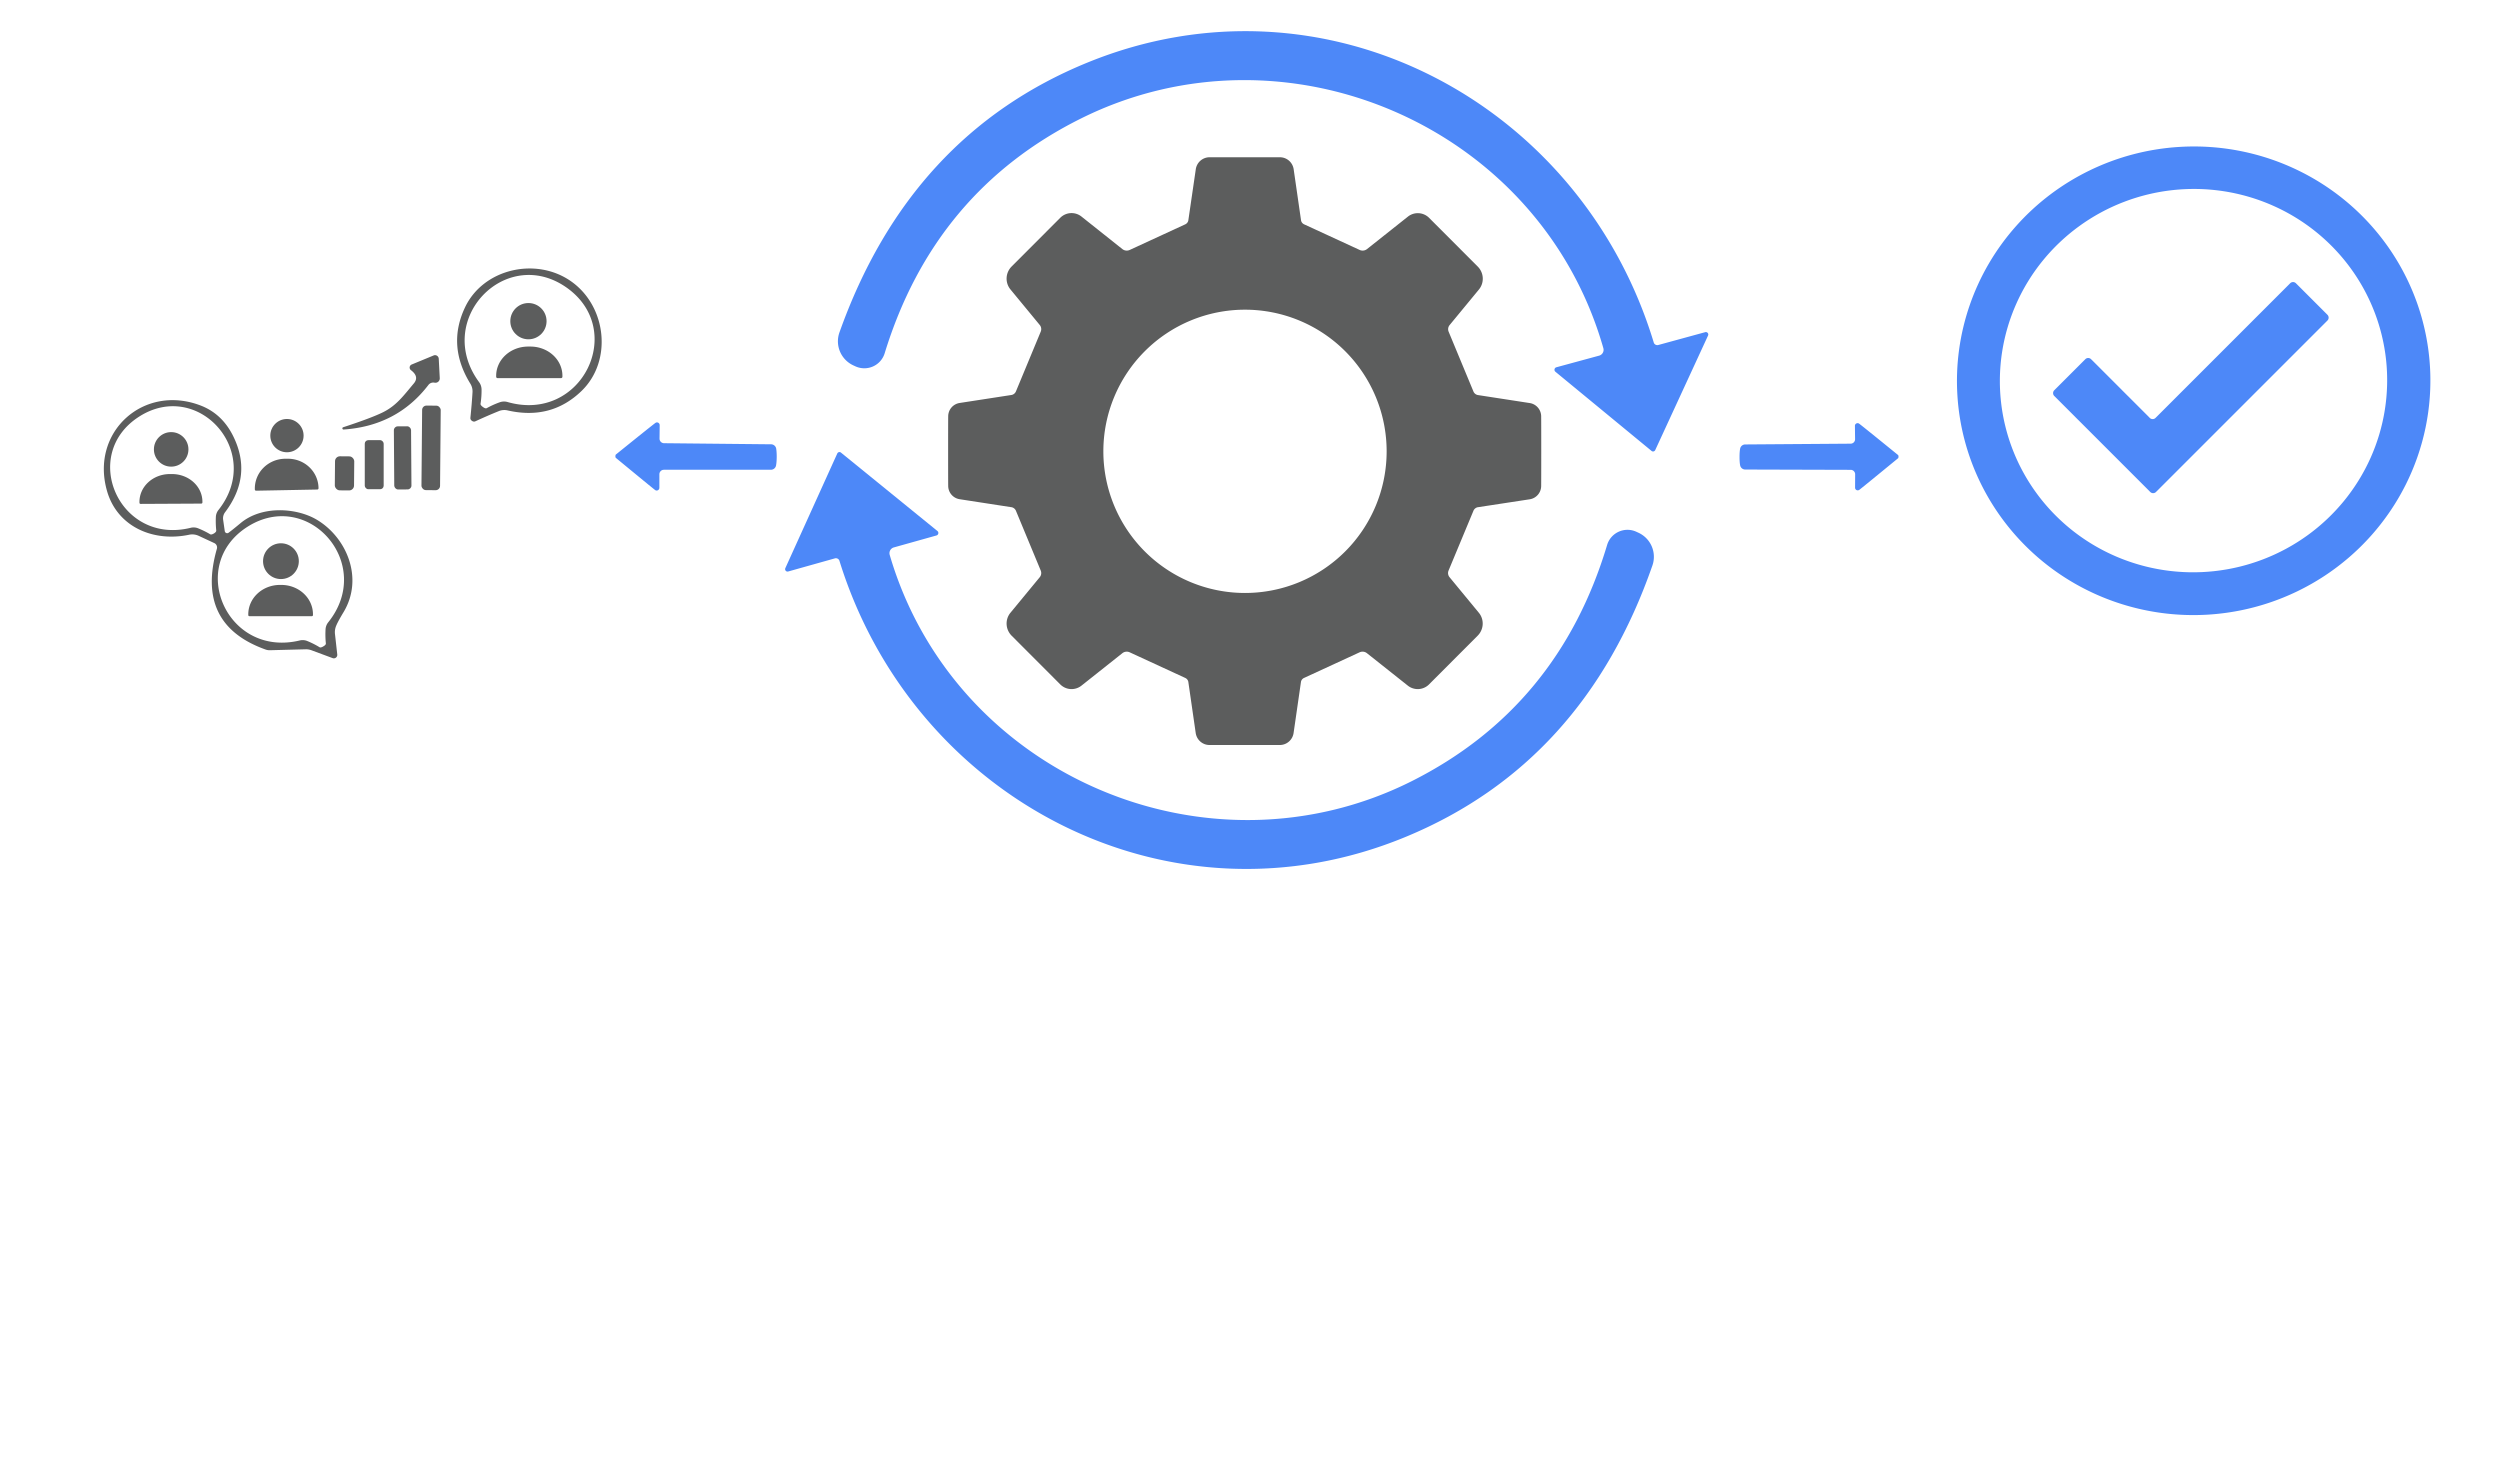 <svg xmlns="http://www.w3.org/2000/svg" viewBox="0 0 320 187"><path fill="#4d88f8" d="m199.22 47.01 5.48-1.49a.77.77 0 0 0 .53-.95c-8.1-28.42-40.6-42.42-66.79-29.44q-18.83 9.34-25.2 30.08a2.73 2.72 20.8 0 1-3.75 1.68l-.26-.12a3.4 3.39 22.2 0 1-1.78-4.22q8.99-25.27 31.79-34.56c30.32-12.35 63.12 5.09 72.44 35.85a.48.47-15.7 0 0 .58.32l6-1.64a.31.31 0 0 1 .37.43l-6.76 14.66a.31.3-57.6 0 1-.47.11l-12.3-10.13a.33.33 0 0 1 .12-.58Zm111.814-.12a30.3 29.99-3.5 0 1-28.413 31.784 30.3 29.99-3.5 0 1-32.074-28.084 30.3 29.99-3.5 0 1 28.412-31.784 30.3 29.99-3.5 0 1 32.075 28.084Zm-5.619-.847a24.79 24.53-6.2 0 0-27.294-21.71 24.79 24.53-6.2 0 0-21.996 27.064 24.79 24.53-6.2 0 0 27.294 21.71 24.79 24.53-6.2 0 0 21.996-27.064Z"/><path fill="#5c5d5d" d="M159.32 20.13h4.47a1.79 1.78 85.4 0 1 1.8 1.54l.94 6.51a.7.68 8.7 0 0 .41.54l7.09 3.27a.91.9 38.3 0 0 .95-.11l5.23-4.15a2.04 2.04 0 0 1 2.71.15l6.23 6.24a2.2 2.18 42.3 0 1 .15 2.94l-3.75 4.55a.84.83 53.3 0 0-.12.86l3.17 7.64a.77.75 82.1 0 0 .59.46l6.61 1.02a1.73 1.73 0 0 1 1.47 1.69q.01.57.01 4.47t-.01 4.46a1.73 1.73 0 0 1-1.47 1.7l-6.61 1.01a.77.75-82.1 0 0-.59.46l-3.18 7.64a.84.83-53.3 0 0 .12.86l3.75 4.55a2.2 2.18-42.2 0 1-.15 2.94l-6.23 6.24a2.04 2.04 0 0 1-2.71.15l-5.23-4.15a.91.9-38.3 0 0-.95-.11l-7.09 3.27a.7.68-8.7 0 0-.41.54l-.94 6.51a1.79 1.78-85.4 0 1-1.8 1.54h-8.93a1.79 1.78 85.4 0 1-1.8-1.54l-.94-6.51a.7.68 8.7 0 0-.41-.54l-7.09-3.27a.91.9 38.3 0 0-.95.11l-5.23 4.15a2.04 2.04 0 0 1-2.71-.15l-6.23-6.24a2.2 2.18 42.3 0 1-.15-2.94l3.75-4.55a.84.83 53.3 0 0 .12-.86l-3.17-7.64a.77.75 82.1 0 0-.59-.46l-6.61-1.02a1.73 1.73 0 0 1-1.47-1.7q-.01-.56-.01-4.46t.01-4.46a1.73 1.73 0 0 1 1.47-1.7l6.61-1.02a.77.75-82.1 0 0 .59-.46l3.17-7.64a.84.83-53.3 0 0-.12-.86l-3.75-4.55a2.2 2.18-42.2 0 1 .15-2.94l6.23-6.24a2.04 2.04 0 0 1 2.71-.15l5.23 4.16a.91.9-38.3 0 0 .95.11l7.09-3.27a.7.68-8.7 0 0 .41-.54l.95-6.51a1.79 1.78-85.4 0 1 1.79-1.54h4.47Zm18.17 37.64a18.13 18.13 0 0 0-18.13-18.13 18.13 18.13 0 0 0-18.13 18.13 18.13 18.13 0 0 0 18.13 18.13 18.13 18.13 0 0 0 18.13-18.13ZM73.17 36.06c4.49 3.22 5.22 10.16 1.27 13.98q-3.9 3.77-9.48 2.49a1.87 1.86-49.9 0 0-1.13.1q-1.41.57-2.99 1.3-.21.09-.43-.06-.22-.16-.2-.39.18-1.74.27-3.25a1.87 1.86-58.8 0 0-.27-1.11q-3.01-4.87-.69-9.77c2.34-4.97 9.15-6.52 13.65-3.29ZM61.85 52.12q.29.21.46.12.79-.44 1.66-.75a1.64 1.6-46.2 0 1 1-.03c9.5 2.72 15.3-9.25 7.51-14.68-7.78-5.42-17.01 4.16-11.16 12.13a1.64 1.6-64.1 0 1 .32.95q.01.93-.13 1.82-.03.19.34.44Z"/><path fill="#4d88f8" d="m267.66 45.98 7.51 7.51a.52.52 0 0 0 .74 0l17.23-17.23a.52.52 0 0 1 .74 0l4.03 4.03a.52.52 0 0 1 0 .74l-21.94 21.94a.52.52 0 0 1-.74 0l-12.28-12.28a.52.52 0 0 1 0-.74l3.97-3.97a.52.52 0 0 1 .74 0Z"/><circle cx="67.64" cy="41.11" r="2.32" fill="#5c5d5d"/><path fill="#5c5d5d" d="M63.69 48.4a.18.18 0 0 1-.18-.18v-.12a4.09 3.74 0 0 1 4.09-3.74h.3a4.09 3.74 0 0 1 4.09 3.74v.12a.18.18 0 0 1-.18.18h-8.12Zm-19.77 6.29q3.63-1.19 5.1-1.92c1.73-.86 2.61-2.1 3.95-3.69q.73-.87-.37-1.7a.42.42 0 0 1 .09-.72l2.81-1.16a.48.47 77.2 0 1 .66.42l.13 2.49a.56.55-85.2 0 1-.67.57q-.04 0-.07-.01a.79.78 22 0 0-.71.3q-4.01 5.24-10.86 5.71a.15.15 0 0 1-.06-.29Zm-14.66 13.5q.5-.37 1.51-1.21c2.73-2.3 7.16-1.99 9.74-.48 3.86 2.27 6.09 7.52 3.45 11.88q-.79 1.31-.98 1.85a2.14 2.08 51.9 0 0-.1.95l.29 2.6a.44.44 0 0 1-.59.46l-2.72-1.01a2.04 2 53.7 0 0-.74-.12l-4.6.12a1.64 1.51-33.4 0 1-.5-.08q-9.03-3.21-6.26-12.9a.62.62 0 0 0-.34-.74l-2-.93a1.97 1.94-38.5 0 0-1.23-.13c-4.6.96-9.18-1.03-10.49-5.6-2.17-7.56 4.67-13.72 11.94-10.96q2.72 1.03 4.14 3.8 2.62 5.13-.98 9.89a1.3 1.29 59.5 0 0-.24.94l.21 1.46a.31.31 0 0 0 .49.21Zm-1.84.07q.28-.19.26-.36-.09-.86-.05-1.74a1.56 1.52 66.2 0 1 .34-.89c5.84-7.37-2.59-16.81-10.18-11.93-7.6 4.88-2.51 16.47 6.61 14.22a1.56 1.52 48.3 0 1 .95.06q.82.33 1.56.77.15.09.51-.13Zm14.01 14.45q.3-.18.28-.36-.09-.88-.04-1.78a1.59 1.55 66.6 0 1 .34-.91c6.01-7.48-2.53-17.18-10.32-12.24-7.79 4.93-2.67 16.8 6.67 14.56a1.59 1.55 48.7 0 1 .97.07q.83.34 1.58.8.16.09.52-.14Z"/><rect width="2.38" height="10.82" x="-1.19" y="-5.41" fill="#5c5d5d" rx=".56" transform="rotate(.5 -6541.902 6351.787)"/><circle cx="36.73" cy="55.76" r="2.13" fill="#5c5d5d"/><path fill="#4d88f8" d="M99.42 58.51q-.01.69-.09 1.09a.67.67 0 0 1-.65.53h-13.7a.58.58 0 0 0-.58.58v1.73a.35.34-71.8 0 1-.55.28q-.35-.26-5.03-4.12-.02-.01-.04-.11-.01-.06-.01-.1 0-.03.01-.08.02-.11.04-.12 4.72-3.81 5.08-4.06a.35.34 72.4 0 1 .54.28l-.02 1.73a.58.58 0 0 0 .58.59l13.7.14a.67.67 0 0 1 .65.54q.07.4.07 1.1Zm143.59-.07q0 .05-.01.1-.02.1-.04.11-4.62 3.79-4.97 4.05a.34.34 0 0 1-.54-.28l.01-1.71a.57.57 0 0 0-.57-.57l-13.51-.04a.66.66 0 0 1-.64-.53q-.08-.39-.08-1.07 0-.69.08-1.08a.66.66 0 0 1 .64-.53l13.5-.1a.57.57 0 0 0 .57-.58l-.02-1.7a.34.34 0 0 1 .54-.28q.35.25 4.99 4.02.02.01.04.11.01.05.01.08Z"/><rect width="2.2" height="8.08" x="-1.1" y="-4.04" fill="#5c5d5d" rx=".49" transform="rotate(-.4 8421 -7353.226)"/><circle cx="21.91" cy="57.52" r="2.21" fill="#5c5d5d"/><rect width="2.42" height="6.28" x="46.69" y="56.34" fill="#5c5d5d" rx=".45"/><path fill="#4d88f8" d="M119.98 67.96a.33.33 0 0 1-.11.58l-5.46 1.53a.77.77 0 0 0-.53.95c8.28 28.32 40.82 42.07 66.88 28.94q18.73-9.45 24.95-30.2a2.72 2.72 0 0 1 3.73-1.7l.26.12a3.39 3.39 0 0 1 1.81 4.2Q202.7 97.67 180 107.09c-30.18 12.54-63.04-4.65-72.55-35.3a.48.47-16.1 0 0-.58-.32l-5.98 1.68a.31.31 0 0 1-.37-.42l6.65-14.68a.31.3-58 0 1 .47-.12l12.34 10.03Z"/><rect width="2.46" height="4.36" x="-1.23" y="-2.18" fill="#5c5d5d" rx=".63" transform="rotate(.5 -6921.008 5083.75)"/><path fill="#5c5d5d" d="M32.78 62.81a.16.16 0 0 1-.16-.15v-.06a3.91 3.8-1.1 0 1 3.83-3.88h.34a3.91 3.8-1.1 0 1 3.98 3.72v.06a.16.16 0 0 1-.15.16l-7.84.15ZM18 64.5a.15.15 0 0 1-.15-.15v-.1a3.89 3.55-.3 0 1 3.87-3.57H22a3.89 3.55-.3 0 1 3.91 3.53v.1a.15.15 0 0 1-.15.15L18 64.5Z"/><circle cx="35.96" cy="71.83" r="2.29" fill="#5c5d5d"/><path fill="#5c5d5d" d="M31.92 78.87a.14.14 0 0 1-.14-.14v-.1a4.05 3.76 0 0 1 4.05-3.76h.18a4.05 3.76 0 0 1 4.05 3.76v.1a.14.14 0 0 1-.14.14h-8Z"/></svg>